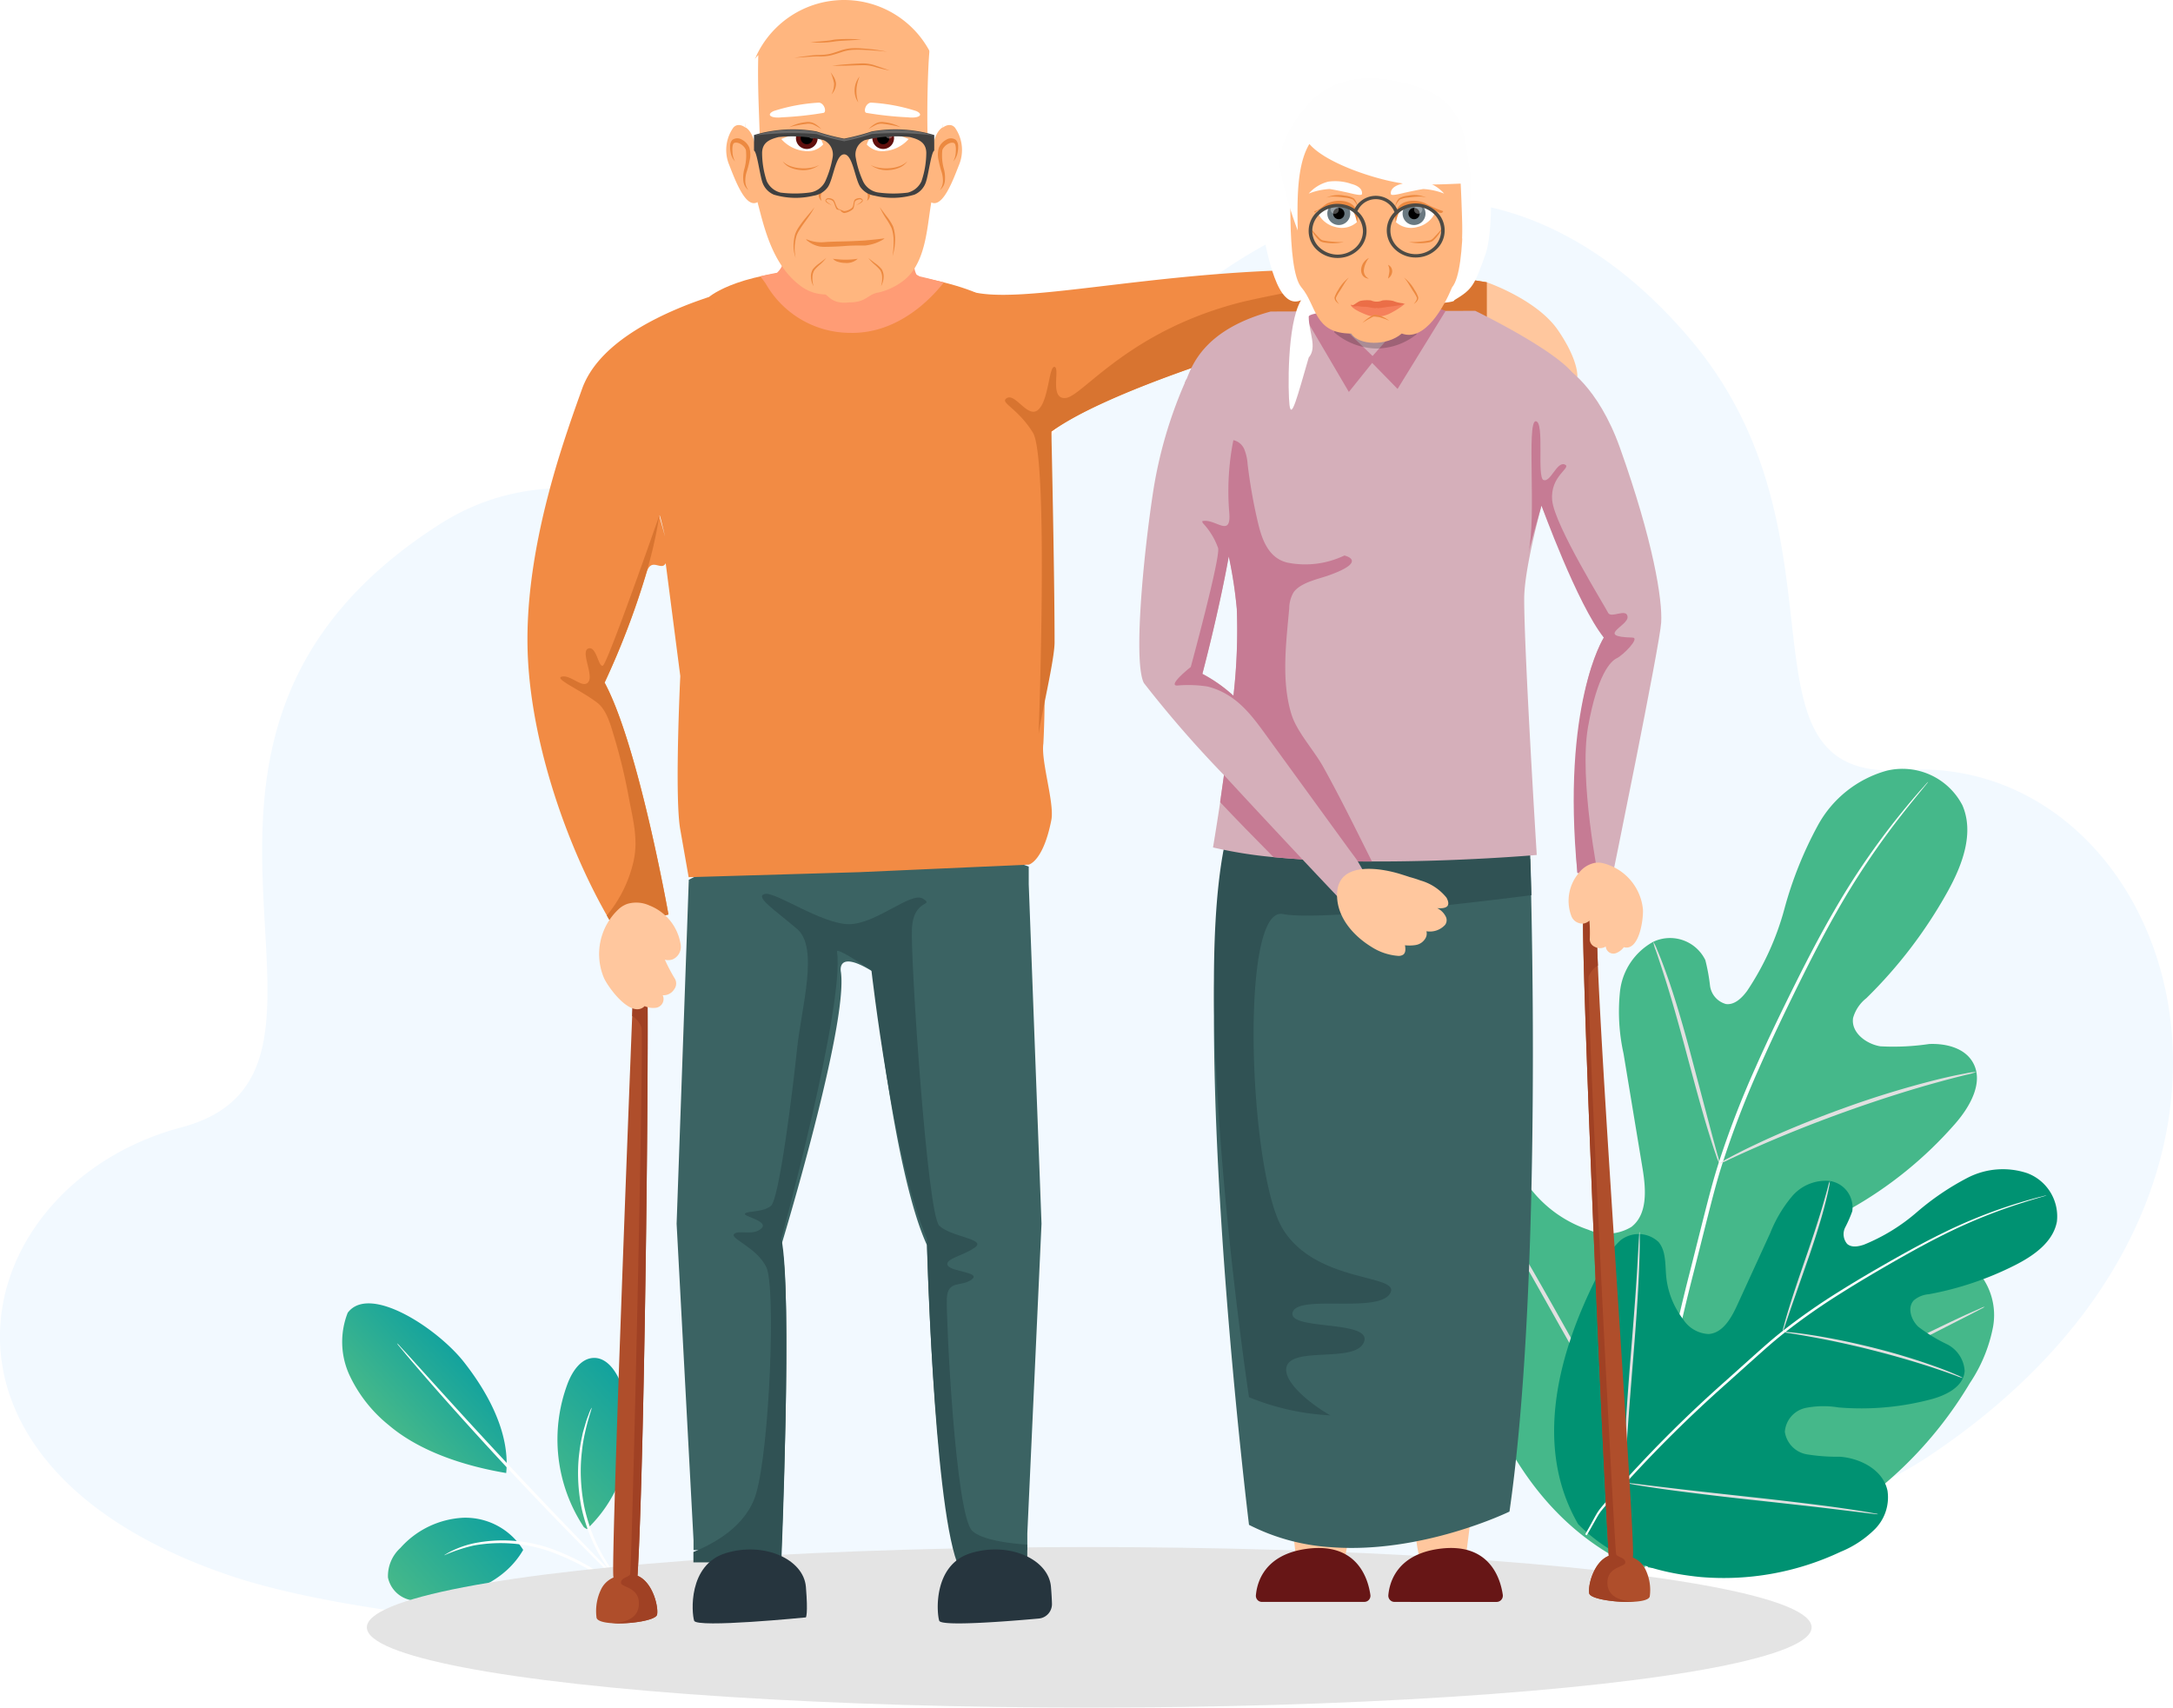 <svg xmlns="http://www.w3.org/2000/svg" xmlns:xlink="http://www.w3.org/1999/xlink" width="436" height="342.615" viewBox="0 0 436 342.615">
  <defs>
    <linearGradient id="linear-gradient" x1="1" y1="0.251" x2="0" y2="0.239" gradientUnits="objectBoundingBox">
      <stop offset="0" stop-color="#45b88a"/>
      <stop offset="1" stop-color="#12a29e"/>
    </linearGradient>
    <filter id="Path_12645" x="53.687" y="247.931" width="63.607" height="64.836" filterUnits="userSpaceOnUse">
      <feOffset dy="2.993" input="SourceAlpha"/>
      <feGaussianBlur stdDeviation="2.993" result="blur"/>
      <feFlood flood-opacity="0.157"/>
      <feComposite operator="in" in2="blur"/>
      <feComposite in="SourceGraphic"/>
    </filter>
    <filter id="Path_12646" x="66.394" y="290.009" width="48.322" height="47.99" filterUnits="userSpaceOnUse">
      <feOffset dy="2.993" input="SourceAlpha"/>
      <feGaussianBlur stdDeviation="2.993" result="blur-2"/>
      <feFlood flood-opacity="0.157"/>
      <feComposite operator="in" in2="blur-2"/>
      <feComposite in="SourceGraphic"/>
    </filter>
    <filter id="Path_12649" x="91.542" y="262.517" width="54.215" height="54.175" filterUnits="userSpaceOnUse">
      <feOffset dy="2.993" input="SourceAlpha"/>
      <feGaussianBlur stdDeviation="2.993" result="blur-3"/>
      <feFlood flood-opacity="0.157"/>
      <feComposite operator="in" in2="blur-3"/>
      <feComposite in="SourceGraphic"/>
    </filter>
  </defs>
  <g id="retirement" transform="translate(0 0)">
    <g id="Group_19031" data-name="Group 19031" transform="translate(0 40.149)">
      <path id="Path_12637" data-name="Path 12637" d="M408.607,298.737c-1.772,1.178-3.667,2.3-5.662,3.4a170.739,170.739,0,0,1-34.705,13.648c-.835.244-1.682.485-2.531.722l-.214.06c-1.61.46-3.232.89-4.877,1.316a451.026,451.026,0,0,1-49.057,9.573l-1,.143-.23.034c-23.5,3.327-48.737,5.522-73.881,6.672q-5.933.274-11.846.46c-.665.021-1.332.048-2,.06-.584.021-1.15.041-1.746.053-2.531.074-5.061.143-7.571.189-.948.025-1.9.039-2.844.06-.716.014-1.431.025-2.153.032-6.2.1-12.35.136-18.426.115-51.969-.2-98.429-4.769-121.8-12.628-67.526-22.707-52.641-78.627-9.92-89.988s-16.367-77.408,51.765-120.97c41.379-26.457,84.726,31.1,120.577-14.929,53.488-68.667,100.8-57.447,130.612-21.99,33.589,39.958,6.642,88.678,42.622,86.194C457.61,157.233,489.8,244.738,408.607,298.737Z" transform="translate(-21.748 -46.611)" fill="#f2f9ff"/>
      <g id="Group_12885" data-name="Group 12885" transform="translate(151.513 262.595) rotate(137)">
        <g id="Group_11533" data-name="Group 11533" transform="translate(20.918 40.898)">
          <g transform="matrix(-0.73, -0.68, 0.68, -0.73, -116.58, 283.85)" filter="url(#Path_12645)">
            <path id="Path_12645-2" data-name="Path 12645" d="M10.4,45.31A16,16,0,0,0,18.7,35.918a28.248,28.248,0,0,0,1.1-12.725C18.865,14.933,14.171,6.6,9.119,0,2.167,6.069.567,16.657.092,22.078-.656,30.646,3.191,46.593,10.4,45.31" transform="translate(108.31 287.09) rotate(136.97)" fill="url(#linear-gradient)"/>
          </g>
        </g>
        <g id="Group_11534" data-name="Group 11534" transform="translate(37.829 26.54)">
          <g transform="matrix(-0.73, -0.68, 0.68, -0.73, -133.49, 298.2)" filter="url(#Path_12646)">
            <path id="Path_12646-2" data-name="Path 12646" d="M.268.725A13.652,13.652,0,0,0,4.678,13.7a18.132,18.132,0,0,0,13.374,4.175,7.634,7.634,0,0,0,5.869-2.635,5.839,5.839,0,0,0,.092-5.917,11.837,11.837,0,0,0-4.382-4.315C13.606,1.232,7.069-1.32.268.725" transform="translate(105.74 309.12) rotate(136.97)" fill="url(#linear-gradient)"/>
          </g>
        </g>
        <g id="Group_11536" data-name="Group 11536" transform="translate(29.621 1.272)">
          <g id="Group_11535" data-name="Group 11535" transform="translate(0 0)">
            <path id="Path_12647" data-name="Path 12647" d="M0,0A9.713,9.713,0,0,0,.258,1.7c.23,1.2.5,2.74.842,4.6A48.047,48.047,0,0,0,5.844,20.98a29.4,29.4,0,0,0,10.539,11.2,19.841,19.841,0,0,0,4.3,1.9,11.915,11.915,0,0,0,1.238.315,1.245,1.245,0,0,0,.442.062,31.38,31.38,0,0,1-5.752-2.643A30.35,30.35,0,0,1,6.373,20.687,51.693,51.693,0,0,1,1.518,6.212C1.1,4.284.755,2.722.488,1.652A9.081,9.081,0,0,0,0,0Z" fill="#fff"/>
          </g>
        </g>
        <g id="Group_11538" data-name="Group 11538" transform="translate(29.536 0)">
          <g id="Group_11537" data-name="Group 11537" transform="translate(0 0)">
            <path id="Path_12648" data-name="Path 12648" d="M.356,73.3a3.486,3.486,0,0,0,.085-.741c.032-.552.074-1.258.127-2.135.1-1.852.209-4.535.315-7.848.214-6.633.382-15.8.34-25.926S.929,17.354.657,10.723c-.136-3.315-.267-6-.382-7.85C.213,2,.167,1.293.131.741A3.614,3.614,0,0,0,.039,0a3.35,3.35,0,0,0-.03.748c0,.552.018,1.261.03,2.137.046,1.93.113,4.6.191,7.854.163,6.63.343,15.792.389,25.914S.561,55.931.455,62.564C.4,65.824.363,68.49.333,70.421c0,.877,0,1.585-.014,2.137a3.315,3.315,0,0,0,.037.743Z" fill="#fff"/>
          </g>
        </g>
        <g id="Group_11539" data-name="Group 11539" transform="translate(0 21.591)">
          <g transform="matrix(-0.73, -0.68, 0.68, -0.73, -95.66, 303.15)" filter="url(#Path_12649)">
            <path id="Path_12649-2" data-name="Path 12649" d="M26.051.689a31.936,31.936,0,0,1-17.444,23.4C6.285,25.2,3.251,25.92,1.341,24.2S-.142,19.349.795,16.943A27.286,27.286,0,0,1,25.886,0" transform="translate(136.78 286.94) rotate(136.97)" fill="url(#linear-gradient)"/>
          </g>
        </g>
        <g id="Group_11541" data-name="Group 11541" transform="translate(10.156 4.068)">
          <g id="Group_11540" data-name="Group 11540" transform="translate(0 0)">
            <path id="Path_12650" data-name="Path 12650" d="M0,33.143A8.112,8.112,0,0,0,1.481,32.5a15.373,15.373,0,0,0,1.67-.89c.626-.391,1.38-.773,2.128-1.334a28.4,28.4,0,0,0,2.434-1.841A31.806,31.806,0,0,0,10.3,26.078a35.6,35.6,0,0,0,4.926-6.315,34.85,34.85,0,0,0,3.242-7.339,30.2,30.2,0,0,0,.819-3.4A25.7,25.7,0,0,0,19.706,6a23.7,23.7,0,0,0,.12-2.5,14.436,14.436,0,0,0-.058-1.887A8.3,8.3,0,0,0,19.589,0c-.136,0,.1,2.3-.306,5.963A27.608,27.608,0,0,1,18.8,8.929a31.957,31.957,0,0,1-.851,3.338,36.194,36.194,0,0,1-3.221,7.185,36.944,36.944,0,0,1-4.8,6.246,33.144,33.144,0,0,1-2.531,2.37,30,30,0,0,1-2.358,1.866C2.042,32.071-.059,33.026,0,33.143Z" fill="#fff"/>
          </g>
        </g>
      </g>
      <ellipse id="Ellipse_776" data-name="Ellipse 776" cx="144.941" cy="16.105" rx="144.941" ry="16.105" transform="translate(73.607 270.257)" fill="#e4e4e4"/>
      <g id="Group_12886" data-name="Group 12886" transform="translate(400.107 275.054) rotate(180)">
        <g id="Group_11544" data-name="Group 11544" transform="translate(0 0.364)">
          <g id="Group_11543" data-name="Group 11543" transform="translate(0 0)">
            <path id="Path_12651" data-name="Path 12651" d="M73.3.963C97.027,12.48,106.278,39.4,109.393,64.418c.52,4.176,1.675,8.485.278,12.444s-5.611,7.185-9.61,6.025c-3.318-.962-5.232-4.337-7.431-7.028A24.6,24.6,0,0,0,81.408,68.1a9.375,9.375,0,0,0-8.653.584c-3.269,2.549-2.9,7.565-2.22,11.694q1.912,11.54,3.821,23.08a39.012,39.012,0,0,1,.706,12.469,12.976,12.976,0,0,1-6.672,9.948,7.871,7.871,0,0,1-10.452-3.681A38.679,38.679,0,0,1,57,117.068a4.4,4.4,0,0,0-3.193-3.681c-1.725-.23-3.193,1.212-4.235,2.618a55.62,55.62,0,0,0-7.493,16.461,77.183,77.183,0,0,1-6.759,16.845,22.625,22.625,0,0,1-13.788,10.9,13.546,13.546,0,0,1-15.17-6.943c-2.427-5.586.03-12.037,2.979-17.342a93.42,93.42,0,0,1,16.291-21.362,7.682,7.682,0,0,0,2.662-3.964c.46-2.9-2.586-5.218-5.45-5.692a48.431,48.431,0,0,0-9.817.46c-3.283.133-7-.732-8.7-3.584-2.365-3.953.46-8.943,3.476-12.394a80,80,0,0,1,21.235-17.22,26.98,26.98,0,0,0,8.018-5.607,7.744,7.744,0,0,0,1.056-9.15,7.887,7.887,0,0,0-8.986-1.907,55.8,55.8,0,0,0-8.512,4.907c-5.338,3.046-12.734,3.821-17.151-.506A13.243,13.243,0,0,1,.227,48.543,30.525,30.525,0,0,1,4.865,37.334,80.435,80.435,0,0,1,35,8.093C47.448,1.437,59.448-1.74,73.3.963" fill="#45b88a"/>
          </g>
        </g>
        <g id="Group_11547" data-name="Group 11547" transform="translate(13.233)">
          <g id="Group_11546" data-name="Group 11546" transform="translate(0)">
            <g id="Group_11545" data-name="Group 11545">
              <path id="Path_12652" data-name="Path 12652" d="M56.7,0c.667,10,1.111,4.813-.577,17.945a374.8,374.8,0,0,1-8.351,42.2L45.014,71.095c-.92,3.591-1.82,7.155-2.92,10.583a187.091,187.091,0,0,1-7.456,19.342c-2.669,6.037-5.423,11.671-8.034,16.917s-5.163,10.086-7.666,14.4A148.574,148.574,0,0,1,5.63,151.794c-1.746,2.167-3.154,3.8-4.125,4.9L.4,157.93a3.151,3.151,0,0,1-.4.41,2.976,2.976,0,0,1,.338-.46l1.054-1.288c.92-1.127,2.3-2.793,4.008-4.985A157.222,157.222,0,0,0,18.472,132.05c2.464-4.321,4.969-9.163,7.565-14.414s5.314-10.889,7.96-16.919a189.428,189.428,0,0,0,7.385-19.282c1.091-3.412,1.983-6.943,2.9-10.544s1.822-7.249,2.761-10.944a384.251,384.251,0,0,0,8.4-42.1C57.16,4.755,56.768,9.994,56.173.023" fill="#fff"/>
            </g>
          </g>
        </g>
        <g id="Group_11550" data-name="Group 11550" transform="translate(55.107 81.747)">
          <g id="Group_11549" data-name="Group 11549">
            <g id="Group_11548" data-name="Group 11548">
              <path id="Path_12653" data-name="Path 12653" d="M0,0A8.533,8.533,0,0,1,.69,1.7c.4,1.109.92,2.729,1.541,4.739,1.238,4.022,2.761,9.633,4.415,15.826S9.893,34.033,11.2,38.025c.642,2,1.18,3.607,1.564,4.716a8.335,8.335,0,0,1,.518,1.758,8.381,8.381,0,0,1-.794-1.65c-.472-1.077-1.091-2.666-1.8-4.65C9.251,34.241,7.565,28.666,5.91,22.466c-1.62-6.115-3.081-11.653-4.2-15.874C1.2,4.684.759,3.078.407,1.79A8.409,8.409,0,0,1,0,0Z" fill="#e0e0e0"/>
            </g>
          </g>
        </g>
        <g id="Group_11553" data-name="Group 11553" transform="translate(3.572 81.742)">
          <g id="Group_11552" data-name="Group 11552" transform="translate(0 0)">
            <g id="Group_11551" data-name="Group 11551">
              <path id="Path_12654" data-name="Path 12654" d="M0,18.387A11.706,11.706,0,0,1,2.071,17.8c1.344-.338,3.29-.817,5.678-1.486,4.781-1.3,11.324-3.327,18.444-5.878s13.47-5.158,18-7.169c2.278-.989,4.1-1.838,5.356-2.418A11.519,11.519,0,0,1,51.534,0a11.575,11.575,0,0,1-1.841,1.116c-1.222.663-3.012,1.592-5.264,2.65C39.942,5.91,33.617,8.6,26.469,11.167A189.879,189.879,0,0,1,7.894,16.843c-2.411.6-4.385,1-5.752,1.249A11.448,11.448,0,0,1,0,18.387Z" fill="#e0e0e0"/>
            </g>
          </g>
        </g>
        <g id="Group_11556" data-name="Group 11556" transform="translate(68.86 19.031)">
          <g id="Group_11555" data-name="Group 11555" transform="translate(0 0)">
            <g id="Group_11554" data-name="Group 11554">
              <path id="Path_12655" data-name="Path 12655" d="M0,0A2.71,2.71,0,0,1,.46.591L1.675,2.367C2.722,3.916,4.18,6.2,5.945,9.039,9.486,14.724,14.117,22.71,19.107,31.6S28.652,48.528,32.06,54.27l4.061,6.792,1.093,1.854a2.717,2.717,0,0,1,.338.676,2.872,2.872,0,0,1-.46-.591l-1.215-1.776c-1.047-1.548-2.505-3.828-4.27-6.672-3.538-5.673-8.172-13.67-13.167-22.574S8.9,15.067,5.489,9.322L1.433,2.531.34.676A2.811,2.811,0,0,1,0,0Z" fill="#e0e0e0"/>
            </g>
          </g>
        </g>
        <g id="Group_11559" data-name="Group 11559" transform="translate(1.89 19.029)">
          <g id="Group_11558" data-name="Group 11558" transform="translate(0 0)">
            <g id="Group_11557" data-name="Group 11557">
              <path id="Path_12656" data-name="Path 12656" d="M0,33.992a2.816,2.816,0,0,1,.656-.4L2.6,32.577l7.169-3.653c6.053-3.085,14.365-7.443,23.543-12.272S50.844,7.537,56.966,4.576c3.06-1.482,5.547-2.655,7.282-3.426L66.259.262A2.761,2.761,0,0,1,66.972,0a2.933,2.933,0,0,1-.656.4L64.374,1.415,57.208,5.061c-6.053,3.085-14.365,7.445-23.547,12.274S16.125,26.457,10.008,29.418C6.95,30.9,4.463,32.073,2.726,32.849l-2,.881A2.839,2.839,0,0,1,0,33.992Z" fill="#e0e0e0"/>
            </g>
          </g>
        </g>
      </g>
      <g id="Group_13132" data-name="Group 13132" transform="matrix(-0.829, -0.559, 0.559, -0.829, 357.665, 294.415)">
        <g id="Group_11544-2" data-name="Group 11544" transform="translate(0 0.248)">
          <g id="Group_11543-2" data-name="Group 11543" transform="translate(0 0)">
            <path id="Path_12651-2" data-name="Path 12651" d="M50.081.658C66.287,8.526,72.607,26.913,74.737,44.007a18.7,18.7,0,0,1,.191,8.5,5.851,5.851,0,0,1-6.564,4.116c-2.266-.656-3.575-2.961-5.075-4.8a16.8,16.8,0,0,0-7.668-5.291,6.405,6.405,0,0,0-5.91.4c-2.234,1.742-1.983,5.167-1.516,7.988L50.8,70.685a26.651,26.651,0,0,1,.483,8.512,8.864,8.864,0,0,1-4.56,6.8,5.377,5.377,0,0,1-7.132-2.512,26.423,26.423,0,0,1-.64-3.5,3.007,3.007,0,0,0-2.181-2.517c-1.18-.152-2.181.828-2.894,1.788a38,38,0,0,0-5.119,11.243A52.726,52.726,0,0,1,24.148,102a15.456,15.456,0,0,1-9.419,7.447A9.256,9.256,0,0,1,4.376,104.7C2.72,100.884,4.4,96.478,6.41,92.854A63.818,63.818,0,0,1,17.538,78.261a5.248,5.248,0,0,0,1.817-2.708c.313-1.981-1.767-3.566-3.722-3.888a33.083,33.083,0,0,0-6.706.306,6.426,6.426,0,0,1-5.945-2.448c-1.61-2.7.317-6.108,2.374-8.466A54.647,54.647,0,0,1,19.862,49.294a18.43,18.43,0,0,0,5.476-3.831,5.291,5.291,0,0,0,.722-6.251,5.388,5.388,0,0,0-6.138-1.3,38.117,38.117,0,0,0-5.844,3.35c-3.647,2.071-8.7,2.611-11.717-.345A9.046,9.046,0,0,1,.152,33.169,20.853,20.853,0,0,1,3.32,25.512,54.946,54.946,0,0,1,23.9,5.538C32.414.983,40.618-1.189,50.081.658" fill="#009272"/>
          </g>
        </g>
        <g id="Group_11547-2" data-name="Group 11547" transform="translate(9.047 0)">
          <g id="Group_11546-2" data-name="Group 11546" transform="translate(0)">
            <g id="Group_11545-2" data-name="Group 11545">
              <path id="Path_12652-2" data-name="Path 12652" d="M38.736,0c.46,6.833.759,3.288-.4,12.262a256.031,256.031,0,0,1-5.706,28.829L30.75,48.571c-.623,2.452-1.242,4.887-1.995,7.229a127.8,127.8,0,0,1-5.091,13.22c-1.824,4.118-3.7,7.965-5.489,11.549s-3.527,6.89-5.236,9.847a101.494,101.494,0,0,1-9.092,13.293c-1.192,1.468-2.153,2.581-2.816,3.336l-.759.847a2.152,2.152,0,0,1-.271.276,2.031,2.031,0,0,1,.23-.311l.72-.877c.635-.771,1.571-1.91,2.738-3.407a107.4,107.4,0,0,0,8.929-13.344c1.684-2.952,3.393-6.26,5.167-9.847s3.63-7.452,5.439-11.57a129.4,129.4,0,0,0,5.045-13.171c.745-2.331,1.355-4.744,1.979-7.2s1.245-4.953,1.882-7.477a262.485,262.485,0,0,0,5.733-28.767c1.176-8.943.92-5.363.5-12.175" fill="#fff"/>
            </g>
          </g>
        </g>
        <g id="Group_11550-2" data-name="Group 11550" transform="translate(37.653 55.844)">
          <g id="Group_11549-2" data-name="Group 11549" transform="translate(0 0)">
            <g id="Group_11548-2" data-name="Group 11548" transform="translate(0 0)">
              <path id="Path_12653-2" data-name="Path 12653" d="M0,0A5.83,5.83,0,0,1,.46,1.15c.271.757.63,1.864,1.054,3.237C2.36,7.134,3.4,10.967,4.53,15.2s2.22,8.041,3.106,10.767c.439,1.364.805,2.464,1.068,3.221a5.694,5.694,0,0,1,.352,1.2,5.726,5.726,0,0,1-.543-1.127c-.322-.736-.745-1.822-1.229-3.175-.98-2.706-2.133-6.513-3.262-10.749C2.931,11.17,1.933,7.39,1.169,4.5.817,3.2.518,2.1.278,1.222A5.752,5.752,0,0,1,0,0Z" fill="#e0e0e0"/>
            </g>
          </g>
        </g>
        <g id="Group_11553-2" data-name="Group 11553" transform="translate(2.448 55.841)">
          <g id="Group_11552-2" data-name="Group 11552" transform="translate(0 0)">
            <g id="Group_11551-2" data-name="Group 11551">
              <path id="Path_12654-2" data-name="Path 12654" d="M0,12.562a8,8,0,0,1,1.42-.4c.92-.23,2.248-.559,3.879-1.015,3.267-.888,7.737-2.273,12.6-4.01s9.2-3.525,12.292-4.9c1.558-.681,2.8-1.261,3.658-1.656A7.871,7.871,0,0,1,35.2,0a7.908,7.908,0,0,1-1.27.759c-.835.46-2.057,1.088-3.6,1.811-3.067,1.463-7.392,3.3-12.269,5.061A129.71,129.71,0,0,1,5.393,11.5c-1.647.412-2.991.69-3.93.854a7.822,7.822,0,0,1-1.463.2Z" fill="#e0e0e0"/>
            </g>
          </g>
        </g>
        <g id="Group_11556-2" data-name="Group 11556" transform="translate(47.046 13.001)">
          <g id="Group_11555-2" data-name="Group 11555">
            <g id="Group_11554-2" data-name="Group 11554">
              <path id="Path_12655-2" data-name="Path 12655" d="M0,0A1.841,1.841,0,0,1,.322.4L1.15,1.61c.716,1.058,1.712,2.616,2.917,4.555,2.413,3.879,5.577,9.341,8.986,15.414s6.52,11.563,8.848,15.486l2.761,4.64.748,1.268a1.857,1.857,0,0,1,.23.46,1.962,1.962,0,0,1-.32-.4l-.831-1.212c-.716-1.058-1.712-2.616-2.917-4.555C19.162,33.382,16,27.921,12.587,21.847S6.078,10.293,3.75,6.368L.98,1.728.23.46A1.921,1.921,0,0,1,0,0Z" fill="#e0e0e0"/>
            </g>
          </g>
        </g>
        <g id="Group_11559-2" data-name="Group 11559" transform="translate(1.298 12.999)">
          <g id="Group_11558-2" data-name="Group 11558" transform="translate(0 0)">
            <g id="Group_11557-2" data-name="Group 11557">
              <path id="Path_12656-2" data-name="Path 12656" d="M0,23.22a1.923,1.923,0,0,1,.446-.274l1.325-.69,4.9-2.5c4.141-2.107,9.812-5.084,16.082-8.384S34.74,5.149,38.915,3.127C41,2.114,42.7,1.311,43.889.782l1.369-.6A1.887,1.887,0,0,1,45.751,0,2,2,0,0,1,45.3.274l-1.325.69-4.9,2.5C34.94,5.57,29.269,8.547,22.995,11.846S11.015,18.074,6.835,20.1c-2.089,1.012-3.789,1.813-4.974,2.344l-1.369.6A1.94,1.94,0,0,1,0,23.22Z" fill="#e0e0e0"/>
            </g>
          </g>
        </g>
      </g>
      <g id="Group_13131" data-name="Group 13131" transform="translate(105.829 7.387)">
        <g id="Group_13124" data-name="Group 13124" transform="translate(0 2.029)">
          <g id="Group_13120" data-name="Group 13120" transform="translate(0 4.528)">
            <g id="Group_13119" data-name="Group 13119" transform="translate(0 0)">
              <path id="Path_18159" data-name="Path 18159" d="M244.636,330.347V333.9l2.563,68.113-2.844,62.117v3.361h-14.1c-4.785-12.382-6.044-61.2-6.044-61.2-6.8-14.752-10.744-54.79-10.744-54.79-7.553-4.742-6.518,0-6.518,0C208.46,362.041,195,406.294,195,406.294c2.266,9.483,0,61.2,0,61.2H177.379v-1.969l-3.393-63.512,2.446-69.019a162.1,162.1,0,0,1,26.641-10.726C214.368,319.35,244.636,330.347,244.636,330.347Z" transform="translate(-144.055 -210.571)" fill="#3b6363"/>
              <path id="Path_18161" data-name="Path 18161" d="M337.732,221.915v10.827s-30.217,5.036-45.072,1.762c0,0-30.911,9.064-42.3,17.374,0,0-1.6,29.188-1.6,43.038a194.51,194.51,0,0,1,0,19.555c-.513,3.557,2.261,11.943,1.6,15.336-1.631,8.349-4.532,8.952-4.532,8.952l-33.994,1.512-30.6.9-3.647.11-1.679-9.552c-1.038-5.68-.271-25.045,0-30.808L171.8,269.15l1.732,6.212c-.071.614-1.7-7.266-1.8-6.651,0,0,1.551,8.512,1.541,8.512-.554,3.787-3.051-.789-4.141,2.968a159.9,159.9,0,0,1-8.4,22.047c6.8,12.591,12.812,46.524,12.812,46.524l-10.8,2.841c-.525-.856-1.047-1.732-1.562-2.639-7.836-13.758-14.8-33.419-15.812-51.005-.978-16.82,3.978-34.537,7.887-46.22,1.118-3.364,2.156-6.223,2.94-8.42,2.9-8.128,12.6-13.689,22.22-17.315a120.548,120.548,0,0,1,22.349-5.853s20.034-.835,32.885,3.426a.069.069,0,0,1,.06.021,13.584,13.584,0,0,0,1.47.391c13.114,2.66,48.544-7.693,90.185-3.681C329.426,220.7,333.549,221.218,337.732,221.915Z" transform="translate(-145.243 -219.371)" fill="#f28b44"/>
              <path id="Path_18162" data-name="Path 18162" d="M322.514,221.715s10.038,3.426,14.278,9.608,3.893,9.389,3.893,9.389l-13.151-.663a66.414,66.414,0,0,1-5.02-7.5Z" transform="translate(-130.025 -219.171)" fill="#ffc79e"/>
              <path id="Path_18163" data-name="Path 18163" d="M330.158,221.844v10.827s-30.217,5.036-45.072,1.762c0,0-30.912,9.065-42.3,17.374,0,0,.644,28.42.644,42.27,0,3.414-2.547,14-3.2,18.405,0,0,2.045-55.335-1.15-60.473s-6.888-6.044-5.156-6.959,4.249,4.351,6.315,2.287,2.054-8.763,3.2-8.512-1.139,6.688,2.3,6.223,12.831-13.829,36-19.42a256.9,256.9,0,0,1,36.037-5.4C321.841,220.622,325.971,221.147,330.158,221.844Z" transform="translate(-137.664 -219.3)" fill="#d87430"/>
            </g>
          </g>
          <path id="Path_18165" data-name="Path 18165" d="M178.856,224.82s6.828,19.459,25.031,20.278,28.395-21.108,28.395-21.108-9.75-4.479-28.362-4.62S178.856,224.82,178.856,224.82Z" transform="translate(-142.362 -214.844)" fill="#f28b44"/>
          <path id="Path_18167" data-name="Path 18167" d="M225.1,222.3c-2.338,3-9.094,10.364-18.835,10.123a19.532,19.532,0,0,1-16.921-9.911l-1.058-1.44c1.118-.271,2.236-.5,3.334-.706a4.155,4.155,0,0,0,1.24-2.034c.051-.262.1-.555.14-.877l8.4-2.257,17.8,4.231a4.006,4.006,0,0,0,.391,1.249c.122.182.423.23.6.4,1.008.23,1.944.46,2.761.676S224.488,222.143,225.1,222.3Z" transform="translate(-141.553 -215.202)" fill="#ff9c75"/>
          <path id="Path_18184" data-name="Path 18184" d="M160.2,298.34c6.8,12.591,12.812,46.524,12.812,46.524l-10.8,2.841c-.525-.856-1.047-1.732-1.562-2.639a26.015,26.015,0,0,0,5.337-10.746c1-4.341,0-8.128-.826-12.424a114.182,114.182,0,0,0-2.943-12.4c-.69-2.236-1.479-5.57-3.451-7.1-3.274-2.531-8.9-4.9-7.091-5.268s4.189,2.531,5.278,1.088-1.643-6.184,0-6.727,1.995,3.817,2.91,3.451,11.009-29.218,11.322-30.115a85.756,85.756,0,0,1-2.6,11.462A159.9,159.9,0,0,1,160.2,298.34Z" transform="translate(-144.73 -210.943)" fill="#d87430"/>
          <path id="Path_18186" data-name="Path 18186" d="M242.9,469.375v3.568H228.8c-4.785-13.141-6.044-64.966-6.044-64.966-6.8-15.658-11.128-53.835-11.128-53.835-7.553-5.032-6.9-3.769-6.9-3.769,1.511,11.184-11.179,57.6-11.179,57.6,2.266,10.065,0,64.966,0,64.966H175.91v-2.091c3.939-1.61,10.666-5.078,12.6-11.788,2.731-9.483,3.927-41.345,2.045-45.323s-7.344-5.752-6.488-6.672,3.757.414,5.459-1.107-3.929-2.471-3.244-3.03,3.536-.191,5.188-1.521,4.371-23.14,5.236-31.482,4.443-20.3,0-24.09-8.54-6.442-6.495-7.013,11.441,6.062,16.91,6.062,12.469-6.633,14.855-5.112-1.873,0-2.215,5.871,3.071,57.426,5.469,59.732,9.559,2.662,7.171,4.371-6.154,2.282-5.469,3.6,6.84,1.332,4.785,2.853-4.785,0-4.956,3.792,1.712,43.616,5.126,46.657C233.884,468.433,239.01,469.117,242.9,469.375Z" transform="translate(-142.61 -209.022)" fill="#305254"/>
          <g id="Group_13123" data-name="Group 13123" transform="translate(13.775 143.375)">
            <path id="Path_18187" data-name="Path 18187" d="M170.151,478.256c-.242,1.176-5.57,1.963-9.094,1.719-1.661-.11-2.922-.46-3.051-1.1a9.988,9.988,0,0,1,1.017-5.9,4.917,4.917,0,0,1,2.377-2.154c0-.087-.021-.177-.03-.278-.364-4.882,2.678-84.2,3.787-112.4.23-6.145.384-9.863.384-9.863s1.813-2.342,2.531,0c.623,2.071-.3,96.9-1.841,122.185C169.334,471.766,170.452,476.77,170.151,478.256Z" transform="translate(-157.916 -347.241)" fill="#af4e2b"/>
            <path id="Path_18188" data-name="Path 18188" d="M169.919,478.257c-.242,1.176-5.57,1.962-9.094,1.719,1.914-.087,5.078-.554,5.409-3.394.46-3.911-3.555-3.715-3.555-4.725s1.461-1.077,1.822-1.643,2.83-107.67,2.275-109.782a4.555,4.555,0,0,0-1.854-2.287c.23-6.145.384-9.863.384-9.863s1.813-2.342,2.531,0c.623,2.071-.3,96.9-1.841,122.185C169.105,471.766,170.223,476.77,169.919,478.257Z" transform="translate(-157.685 -347.241)" fill="#a04124"/>
          </g>
          <path id="Path_18189" data-name="Path 18189" d="M180.335,443.869c7.673-2.326,15.578,1.222,16.042,6.773s0,6.131,0,6.131-21.916,2.183-22.42.672S172.663,446.2,180.335,443.869Z" transform="translate(-140.508 -181.823)" fill="#26353e"/>
          <path id="Path_18190" data-name="Path 18190" d="M227.737,443.869c7.673-2.326,15.578,1.222,16.042,6.773.122,1.447.179,2.556.2,3.405a2.906,2.906,0,0,1-2.653,2.959c-5.735.518-19.555,1.638-19.965.442C220.856,455.925,220.065,446.2,227.737,443.869Z" transform="translate(-138.738 -181.823)" fill="#26353e"/>
          <path id="Path_18191" data-name="Path 18191" d="M148.181,360.071" transform="translate(-144.996 -202.76)" fill="#af4e2b"/>
        </g>
        <g id="Group_13128" data-name="Group 13128" transform="translate(122.766 12.898)">
          <g id="Group_13125" data-name="Group 13125" transform="translate(89.037 122.724)">
            <path id="Path_18192" data-name="Path 18192" d="M341.541,474.773c.23,1.139,5.57,1.9,9.094,1.666,1.661-.108,2.92-.442,3.051-1.065a9.419,9.419,0,0,0-1.017-5.715,4.848,4.848,0,0,0-2.377-2.084c0-.085.021-.17.03-.269.363-4.728-5.936-91.209-7.045-118.52-.23-5.952-.382-9.552-.382-9.552s-1.813-2.266-2.531,0c-.623,2,3.559,103.511,5.091,128C342.367,468.487,341.24,473.333,341.541,474.773Z" transform="translate(-340.303 -338.225)" fill="#af4e2b"/>
            <path id="Path_18193" data-name="Path 18193" d="M341.54,474.771c.23,1.139,5.57,1.9,9.095,1.666-1.914-.088-5.078-.538-5.409-3.288-.46-3.792,3.555-3.6,3.555-4.576s-1.461-1.042-1.822-1.59S340.87,353.039,341.425,351a4.439,4.439,0,0,1,1.854-2.213c-.23-5.952-.382-9.552-.382-9.552s-1.813-2.266-2.531,0c-.623,2,3.559,103.511,5.091,128C342.366,468.486,341.238,473.331,341.54,474.771Z" transform="translate(-340.301 -338.224)" fill="#a04124"/>
          </g>
          <g id="Group_13127" data-name="Group 13127" transform="translate(0 0)">
            <path id="Path_18194" data-name="Path 18194" d="M298.709,374.412s.389,19.48-1.935,28.068c0,0,4.516,50.909.828,62.794H288.11s-10.684-91.186-9.522-90.857S298.709,374.412,298.709,374.412Z" transform="translate(-256.571 -212.393)" fill="#ffc79e"/>
            <path id="Path_18195" data-name="Path 18195" d="M308.92,374.412s-.4,19.48,2.011,28.068c0,0-4.371,50.787-.547,62.672l8.986.122s11.676-91.186,10.468-90.857S308.92,374.412,308.92,374.412Z" transform="translate(-253.967 -212.393)" fill="#ffc79e"/>
            <path id="Path_18196" data-name="Path 18196" d="M305.579,455.809a1.252,1.252,0,0,1-1.256-1.353c.23-2.579,1.7-8.052,9.964-9.269,10.353-1.521,12.539,5.97,13,9.2a1.254,1.254,0,0,1-1.247,1.424Z" transform="translate(-254.356 -194.83)" fill="#671616"/>
            <path id="Path_18197" data-name="Path 18197" d="M281.074,455.81a1.222,1.222,0,0,1-1.224-1.321c.219-2.565,1.668-8.082,9.969-9.3,10.39-1.528,12.555,6.023,13.005,9.235a1.224,1.224,0,0,1-1.219,1.38Z" transform="translate(-256.457 -194.832)" fill="#671616"/>
            <path id="Path_18198" data-name="Path 18198" d="M331.393,459.566s-17.577,8.581-35.961,7.132a41.792,41.792,0,0,1-16.3-4.47s-11.565-93.867-5.043-135.207c0,0,50.752-7.429,61.462,1.633,0,0,.122,3.665.246,9.907C336.282,362.007,336.855,421.732,331.393,459.566Z" transform="translate(-257.121 -216.714)" fill="#3b6363"/>
            <path id="Path_18199" data-name="Path 18199" d="M307.415,415.841c-2.5,4.008-18.456.069-19.528,3.752s15.946,1.47,14.333,5.9-14.69.743-15.587,5.17c-.561,2.761,4.235,6.946,8.8,9.594a49.367,49.367,0,0,1-16.3-3.642s-11.565-76.448-5.043-110.12c0,0,50.752-6.051,61.462,1.33,0,0,.122,2.991.246,8.068-10.056,1.288-42.486,5.225-49.876,3.782-8.779-1.709-6.808,52.133,0,63.2S309.927,411.836,307.415,415.841Z" transform="translate(-257.122 -216.713)" fill="#305254"/>
            <path id="Path_18200" data-name="Path 18200" d="M345.123,243S334.8,274.04,334.8,284.837s2.519,51.327,2.519,51.327-15.815,1.38-33.067,1.3c-.948,0-1.893,0-2.839-.021-2.3-.03-4.624-.09-6.9-.191-.4,0-.805-.021-1.2-.039-1.008-.051-2.015-.1-3.012-.161-1.7-.11-3.373-.23-5.015-.382-.251-.021-.513-.051-.766-.071a89.607,89.607,0,0,1-12.157-1.944s.623-3.665,1.44-9.085c.06-.444.122-.9.191-1.36.182-1.279.373-2.639.575-4.058.08-.614.173-1.24.262-1.873.039-.283.071-.564.11-.847.5-3.847,1.017-8.006,1.419-12.088.039-.382.071-.755.11-1.139a115.542,115.542,0,0,0,.676-17.4,88.711,88.711,0,0,0-1.61-10.535c-.393-1.923-.835-3.911-1.309-5.943-3.172-13.689-7.7-28.484-7.463-29.039a.037.037,0,0,0,0-.03,4.112,4.112,0,0,0,.283-.584l.021-.021c1.068-2.531,3.384-9.87,16.871-13.528l41.034-.14s13.024,6.285,18.391,11.25C346.623,241.274,345.123,243,345.123,243Z" transform="translate(-257.574 -225.055)" fill="#d5afba"/>
            <path id="Path_18201" data-name="Path 18201" d="M293.95,330.1c-.4,0-.805-.021-1.2-.039-1.008-.051-2.015-.1-3.012-.161-1.7-.11-3.373-.23-5.015-.382-.251-.021-.513-.051-.766-.071-3.352-3.364-7.806-7.937-10.716-11.029.06-.444.122-.9.191-1.36l.575-4.058c.08-.614.173-1.24.262-1.873.039-.283.071-.564.11-.847h1.693l17.273,19S293.607,329.624,293.95,330.1Z" transform="translate(-257.025 -217.902)" fill="#c67b94"/>
            <path id="Path_18204" data-name="Path 18204" d="M306.875,225.209l4.96,1.956L302.2,242.809l-5.1-5.216-4.673,5.823-9.854-16.774,4.926.175,9.683,9.387Z" transform="translate(-250.38 -225.209)" fill="#c67b94"/>
            <path id="Path_18205" data-name="Path 18205" d="M337.489,237.354s6.584,3.605,11.089,16.24c6.658,18.67,8.549,30.447,8.266,35.046s-10.008,51.995-10.008,51.995l-6.812-1.783s-2.83-32.973,5.305-47.189c0,0-13.707-26.009-15-34.42S337.489,237.354,337.489,237.354Z" transform="translate(-252.132 -224.164)" fill="#d5afba"/>
            <path id="Path_18206" data-name="Path 18206" d="M303.853,339.354l-5.521,4.35s-2.991-3.143-7.3-7.735c-4.42-4.714-10.263-10.958-15.732-16.9a226.547,226.547,0,0,1-16.086-18.493c-2.094-4.1-.191-24.808,1.813-38.062a88.366,88.366,0,0,1,6.467-22.3.037.037,0,0,0,0-.03c.152-.322.242-.513.283-.584a.085.085,0,0,0,0-.03h0c.313.412,7.592,10.153,9.72,18.2a11.277,11.277,0,0,1,.313,2.257c.03.444.039.92.039,1.44a64.613,64.613,0,0,1-.736,8.331c-.251,1.744-.543,3.555-.876,5.388-2.045,11.372-5.292,23.549-5.292,23.549a30.116,30.116,0,0,1,6.223,4.371q1.224,1.088,2.469,2.326c.018,0,.03.03.051.051,9.433,9.433,18.7,24.5,22.431,30.861l.021.03C303.234,338.245,303.853,339.354,303.853,339.354Z" transform="translate(-258.3 -223.976)" fill="#d5afba"/>
            <path id="Path_18219" data-name="Path 18219" d="M288.9,307.475a11.742,11.742,0,0,1-.612-1.537c-2.091-6.686-1.077-14.467-.46-21.3a6.554,6.554,0,0,1,.842-3.173c1.38-2.034,5.015-2.7,7.192-3.488,7.96-2.871,3.032-3.95,3.032-3.95a18.207,18.207,0,0,1-11.439,1.426c-3.729-.888-5.061-4.484-5.876-7.912a105.088,105.088,0,0,1-2.1-11.844,9.774,9.774,0,0,0-.649-2.938,3.111,3.111,0,0,0-2.211-1.877,52.48,52.48,0,0,0-.824,14.538c.437,5.259-2.86,1.068-5.418,1.719a.7.7,0,0,0,.173.446,14.157,14.157,0,0,1,3.012,4.965c.46,1.986-5.489,23.842-5.489,23.842s-4.723,3.727-2.74,3.727a24.98,24.98,0,0,1,6.12.2c6.17,1.578,9.2,6.292,12.709,11.105l8.423,11.588,7.213,9.923c.594.817,1.226,1.61,1.785,2.457l.021.03h2.821c-3.17-6.343-6.292-12.709-9.734-18.911C293.1,313.636,290.353,310.511,288.9,307.475Zm-18.495-9.7s3.244-12.177,5.292-23.549a88.783,88.783,0,0,1,1.61,10.535,115.574,115.574,0,0,1-.676,17.4,30.13,30.13,0,0,0-6.221-4.383Z" transform="translate(-257.746 -223.004)" fill="#c67b94"/>
            <path id="Path_18220" data-name="Path 18220" d="M344.282,339.093s-3.992-19.921-2.112-30.414,4.514-13.157,5.765-13.744,4.737-4.109,3.161-4.141c-7.565-.184-.842-2.321-1-4.164s-3.338.4-3.911-.819-10.744-17.533-11.213-22.546,4.072-6.578,2.505-7.206-2.818,3.6-4.229,3.133.262-11.848-1.592-11.8.2,19.473-1.454,26.207l2.627-9.285s7.2,19.868,12.5,26.48c0,0-8.549,13.528-5.305,47.188Z" transform="translate(-252.129 -223.302)" fill="#c67b94"/>
          </g>
        </g>
        <path id="Path_18232" data-name="Path 18232" d="M209.377,213.627c.051,0,.032-.018-.087-.106a.631.631,0,0,0-.313-.161.784.784,0,0,1-.179-.014h-.037a3.928,3.928,0,0,0-.658,0c-.953.094-1.841.318-2.816.336-.716.014-3.021-.46-3.4.41-.849,1.969,3.173,2.054,4.247,2.025a3.927,3.927,0,0,0,3.35-1.415.807.807,0,0,0-.108-1.074Z" transform="translate(-140.395 -213.333)" fill="#ff9c75"/>
        <path id="Path_18233" data-name="Path 18233" d="M352.518,338.311a10.6,10.6,0,0,0-7.887-9.216,4.265,4.265,0,0,0-1.758-.1,1.35,1.35,0,0,0-.154.03,5.448,5.448,0,0,0-3.124,2.07,8.635,8.635,0,0,0-1.415,8.637,2.379,2.379,0,0,0,2.42,1.438,2.317,2.317,0,0,0,1.18-.591,30.605,30.605,0,0,1,.076,3.6,1.652,1.652,0,0,0,.985,1.654,2.186,2.186,0,0,0,2.22-.057,1.53,1.53,0,0,0,2.216,1.261,3.48,3.48,0,0,0,1.408-1.123C351.766,346.764,352.64,340.3,352.518,338.311Z" transform="translate(-128.701 -203.403)" fill="#ffc79e"/>
        <path id="Path_18234" data-name="Path 18234" d="M159.487,351.507a12.315,12.315,0,0,1,2.857-13.8,4.927,4.927,0,0,1,1.73-1.091,1.4,1.4,0,0,1,.175-.058,6.325,6.325,0,0,1,4.341.352,10.033,10.033,0,0,1,6.285,8,2.761,2.761,0,0,1-1.656,2.823,2.7,2.7,0,0,1-1.532.06,35.38,35.38,0,0,0,1.939,3.7,1.918,1.918,0,0,1-.074,2.236,2.531,2.531,0,0,1-2.3,1.19,1.778,1.778,0,0,1-1.548,2.531,4.037,4.037,0,0,1-2.071-.352C165,359.688,160.481,353.608,159.487,351.507Z" transform="translate(-144.111 -202.766)" fill="#ffc79e"/>
        <path id="Path_18235" data-name="Path 18235" d="M316.81,335.88a10.284,10.284,0,0,0-5.22-3.451c-.713-.265-1.456-.495-2.211-.7-.621-.214-1.2-.389-1.631-.527-4.077-1.293-12.525-2.717-12.884,3.681-.255,4.712,3.154,8.6,6.964,10.919a11.428,11.428,0,0,0,5.181,1.748,1.689,1.689,0,0,0,1.125-.246c.529-.412.46-1.215.347-1.875a8.056,8.056,0,0,0,2.126-.044,2.772,2.772,0,0,0,1.926-1.268,1.856,1.856,0,0,0,.251-1.5,4.141,4.141,0,0,0,3.746-1.284,1.578,1.578,0,0,0,.2-1.512,3.736,3.736,0,0,0-1.792-1.84C316.547,338.118,317.826,337.759,316.81,335.88Z" transform="translate(-132.407 -203.305)" fill="#ffc79e"/>
      </g>
    </g>
    <g id="Group_19032" data-name="Group 19032" transform="translate(145.712 0)">
      <g id="Group_9707" data-name="Group 9707" transform="translate(0 0)">
        <g id="Group_9668" data-name="Group 9668" transform="translate(0 0)">
          <path id="Path_17287" data-name="Path 17287" d="M515.966,39.379a19.459,19.459,0,0,0-34.834,0c-3.32,6.969-2.823,21.069-.662,27.378,1.61,4.714,2.68,14.6,9.739,19.491a8.417,8.417,0,0,0,4.459,1.424c.69.035,1.3,2.027,4.889,1.6,3.6,0,3.617-1.686,6.039-2.013a13.361,13.361,0,0,0,4.6-2.156c5.692-4.074,4.831-13.631,6.442-18.341C518.789,60.449,519.286,46.348,515.966,39.379Z" transform="translate(-474.891 -28.598)" fill="#ffb67f"/>
          <path id="Path_17290" data-name="Path 17290" d="M487.1,35.682a11.922,11.922,0,0,1,.677,1.005,3.158,3.158,0,0,1,.4,1.189,2.777,2.777,0,0,1-.23,1.242,3.521,3.521,0,0,1-.674,1.021,4.614,4.614,0,0,0,.529-2.229,10.8,10.8,0,0,0-.7-2.229Z" transform="translate(-466.16 -21.192)" fill="#ec8940"/>
          <path id="Path_17291" data-name="Path 17291" d="M490.451,36.1a10.487,10.487,0,0,0-.421,1.284,6.473,6.473,0,0,0-.2,1.307,6.59,6.59,0,0,0,.373,2.625,3.841,3.841,0,0,1-.6-1.252,4.5,4.5,0,0,1,.851-3.966Z" transform="translate(-463.697 -20.757)" fill="#ec8940"/>
          <path id="Path_17292" data-name="Path 17292" d="M491.925,48.908c.444.658.92,1.249,1.38,1.868a9.979,9.979,0,0,1,1.316,2.087,8.159,8.159,0,0,1,.363,3.021,11.158,11.158,0,0,1-.5,2.878,17.2,17.2,0,0,0,.217-2.892,8.137,8.137,0,0,0-.384-2.673,13.014,13.014,0,0,0-1.2-2.071,15.43,15.43,0,0,1-1.194-2.218Z" transform="translate(-461.115 -7.367)" fill="#ec8940"/>
          <path id="Path_17293" data-name="Path 17293" d="M487.668,48.924c-.865,1.7-2.034,2.966-2.968,4.493a5.911,5.911,0,0,0-.624,1.183,9.193,9.193,0,0,0-.3,1.438,8.626,8.626,0,0,0,.115,3.064,7.131,7.131,0,0,1-.393-3.129,7.963,7.963,0,0,1,.276-1.594,6.559,6.559,0,0,1,.654-1.334,24.318,24.318,0,0,1,1.594-2.123C486.568,50.249,487.148,49.635,487.668,48.924Z" transform="translate(-469.957 -7.351)" fill="#ec8940"/>
          <path id="Path_17294" data-name="Path 17294" d="M495.343,32.527c-.856.067-1.707.129-2.561.175s-1.7.083-2.547.175a20.063,20.063,0,0,1-2.552.265,16.335,16.335,0,0,1-2.57-.108c.854-.028,1.7-.1,2.551-.17l1.266-.138c.412-.046.83-.17,1.27-.207A33.2,33.2,0,0,1,495.343,32.527Z" transform="translate(-468.234 -24.598)" fill="#ec8940"/>
          <path id="Path_17295" data-name="Path 17295" d="M502.21,34.044c-1.562-.207-3.138-.3-4.707-.377a22.812,22.812,0,0,0-2.347,0,8.46,8.46,0,0,0-2.259.5c-.748.23-1.5.495-2.285.66a10.245,10.245,0,0,1-2.386.138c-1.564.028-3.133.23-4.714.283,1.567-.184,3.12-.483,4.707-.561a11.86,11.86,0,0,0,2.324-.179c.755-.173,1.5-.437,2.245-.69a8.829,8.829,0,0,1,2.351-.483,19.6,19.6,0,0,1,2.379.064,34.434,34.434,0,0,1,4.691.646Z" transform="translate(-469.907 -23.658)" fill="#ec8940"/>
          <path id="Path_17296" data-name="Path 17296" d="M498.908,36.258a29.481,29.481,0,0,1-2.883-.676,7.835,7.835,0,0,0-2.862-.4c-1.962.032-3.934.156-5.91.09.982-.11,1.962-.212,2.947-.285s1.965-.127,2.959-.168a7.593,7.593,0,0,1,2.945.5C497.049,35.619,497.967,35.968,498.908,36.258Z" transform="translate(-466 -22.097)" fill="#ec8940"/>
          <g id="Group_9657" data-name="Group 9657" transform="translate(28.128 24.473)">
            <path id="Path_17297" data-name="Path 17297" d="M490.645,44.334c.288-2.386,1.5-2.915,3.4-3.067a9.877,9.877,0,0,1,5.018,1.976,7.226,7.226,0,0,1-4.919,2.432,4.224,4.224,0,0,1-3.5-1.341Z" transform="translate(-490.581 -39.827)" fill="#fff"/>
            <path id="Path_17298" data-name="Path 17298" d="M495.549,43.262a2.176,2.176,0,1,1-2.176-2.179A2.176,2.176,0,0,1,495.549,43.262Z" transform="translate(-490.005 -40.018)" fill="#60100e"/>
            <path id="Path_17299" data-name="Path 17299" d="M494.1,42.769a1.217,1.217,0,1,1-1.215-1.215A1.217,1.217,0,0,1,494.1,42.769Z" transform="translate(-489.516 -39.527)"/>
            <path id="Path_17300" data-name="Path 17300" d="M493.894,42.2a.69.69,0,1,1-.69-.69A.69.69,0,0,1,493.894,42.2Z" transform="translate(-488.629 -39.568)" fill="#fff" opacity="0.3"/>
            <path id="Path_17301" data-name="Path 17301" d="M491.019,44.01a5.342,5.342,0,0,0,1.863.6,8.032,8.032,0,0,0,1.944.067,6.827,6.827,0,0,0,1.9-.38,4.491,4.491,0,0,0,1.67-1,3.634,3.634,0,0,1-1.567,1.261,6.215,6.215,0,0,1-1.974.485A5.4,5.4,0,0,1,491.019,44.01Z" transform="translate(-490.189 -35.401)" fill="#ec8940"/>
            <path id="Path_17302" data-name="Path 17302" d="M490.822,42a6.192,6.192,0,0,1,1.369-1.1,2.691,2.691,0,0,1,1.762-.3,8.852,8.852,0,0,1,3.327,1.024,14.071,14.071,0,0,0-1.675-.4c-.561-.1-1.125-.212-1.691-.262a2.572,2.572,0,0,0-1.611.189,12.355,12.355,0,0,0-1.482.849Z" transform="translate(-490.395 -40.563)" fill="#ec8940"/>
            <path id="Path_17303" data-name="Path 17303" d="M490.678,44.649a3.042,3.042,0,0,1,.775-2.717,4.371,4.371,0,0,1,2.788-.964,6.2,6.2,0,0,1,2.742.849,6.329,6.329,0,0,1,2.114,1.742c-.846-.34-1.666-.607-2.484-.87a9.87,9.87,0,0,0-2.347-.5,4.865,4.865,0,0,0-2.22.483,4.031,4.031,0,0,0-1.369,1.981Z" transform="translate(-490.614 -40.14)" fill="#ffb67f"/>
          </g>
          <path id="Path_17304" data-name="Path 17304" d="M490.725,40.711c-.577-.212-.163-1.877.92-2.048a36.156,36.156,0,0,1,9.124,1.691c1.576.727.594,1.509-1.675,1.258A68.857,68.857,0,0,1,490.725,40.711Z" transform="translate(-462.641 -18.074)" fill="#fff"/>
          <g id="Group_9658" data-name="Group 9658" transform="translate(11.041 24.473)">
            <path id="Path_17305" data-name="Path 17305" d="M490.675,44.334c-.283-2.386-1.5-2.915-3.4-3.067a9.853,9.853,0,0,0-5.015,1.976,7.208,7.208,0,0,0,4.912,2.432,4.217,4.217,0,0,0,3.5-1.341Z" transform="translate(-482.259 -39.827)" fill="#fff"/>
            <path id="Path_17306" data-name="Path 17306" d="M483.7,43.262a2.177,2.177,0,1,0,.637-1.541A2.179,2.179,0,0,0,483.7,43.262Z" transform="translate(-480.751 -40.018)" fill="#60100e"/>
            <path id="Path_17307" data-name="Path 17307" d="M484.166,42.769a1.217,1.217,0,1,0,1.217-1.215,1.217,1.217,0,0,0-1.217,1.215Z" transform="translate(-480.266 -39.527)"/>
            <path id="Path_17308" data-name="Path 17308" d="M484.935,42.2a.69.69,0,1,0,.69-.69.69.69,0,0,0-.69.69Z" transform="translate(-479.462 -39.568)" fill="#fff" opacity="0.3"/>
            <path id="Path_17309" data-name="Path 17309" d="M489.767,44.01a5.338,5.338,0,0,1-1.859.6,8.022,8.022,0,0,1-1.942.067,6.828,6.828,0,0,1-1.9-.38,4.483,4.483,0,0,1-1.668-1,3.6,3.6,0,0,0,1.564,1.261,6.236,6.236,0,0,0,1.979.485,5.382,5.382,0,0,0,3.828-1.035Z" transform="translate(-482.115 -35.401)" fill="#ec8940"/>
            <path id="Path_17310" data-name="Path 17310" d="M489.5,42a6.119,6.119,0,0,0-1.367-1.1,2.694,2.694,0,0,0-1.765-.3,8.852,8.852,0,0,0-3.327,1.024,14.185,14.185,0,0,1,1.677-.4c.563-.1,1.125-.212,1.691-.262a2.572,2.572,0,0,1,1.61.189A12.358,12.358,0,0,1,489.5,42Z" transform="translate(-481.442 -40.563)" fill="#ec8940"/>
            <path id="Path_17311" data-name="Path 17311" d="M490.673,44.649a3.032,3.032,0,0,0-.773-2.717,4.348,4.348,0,0,0-2.786-.964,6.188,6.188,0,0,0-2.745.849,6.252,6.252,0,0,0-2.109,1.742c.844-.34,1.663-.607,2.482-.87a9.842,9.842,0,0,1,2.342-.5,4.861,4.861,0,0,1,2.222.483A4,4,0,0,1,490.673,44.649Z" transform="translate(-482.258 -40.14)" fill="#ffb67f"/>
          </g>
          <path id="Path_17312" data-name="Path 17312" d="M491.954,40.711c.578-.212.163-1.877-.92-2.048a36.12,36.12,0,0,0-9.122,1.691c-1.576.727-.6,1.509,1.672,1.258a68.936,68.936,0,0,0,8.37-.9Z" transform="translate(-472.387 -18.074)" fill="#fff"/>
          <g id="Group_9659" data-name="Group 9659" transform="translate(16.05 47.837)">
            <path id="Path_17313" data-name="Path 17313" d="M484.808,51.051a7.451,7.451,0,0,0,3.681.543c1.327-.09,2.655-.11,3.987-.14s2.687-.1,3.964-.177c1.212-.11,2.554-.23,3.867-.414h0a.053.053,0,0,1,.062.039.046.046,0,0,1-.023.048,8.755,8.755,0,0,1-3.831,1.337c-1.38,0-2.666-.014-4.005.094s-2.65.159-3.982.17a7.286,7.286,0,0,1-1.07-.058,5.551,5.551,0,0,1-1.035-.3,5.873,5.873,0,0,1-1.7-1.056.046.046,0,0,1,0-.069.067.067,0,0,1,.083-.014Z" transform="translate(-484.709 -50.862)" fill="#ec8940"/>
            <path id="Path_17314" data-name="Path 17314" d="M487.328,52.856c.49.081.895.1,1.307.138a11.736,11.736,0,0,0,1.2.044,14.308,14.308,0,0,0,2.478-.184,3.221,3.221,0,0,1-2.492.844,5.192,5.192,0,0,1-1.449-.216,2.047,2.047,0,0,1-1.04-.626Z" transform="translate(-481.97 -48.778)" fill="#ec8940"/>
          </g>
          <g id="Group_9661" data-name="Group 9661" transform="translate(18.557 37.81)">
            <path id="Path_17315" data-name="Path 17315" d="M487.9,49.509l-.69-.354a3.727,3.727,0,0,1-.331-.209c-.1-.117-.251-.106-.287-.46a.646.646,0,0,1,.708-.442,2.022,2.022,0,0,1,.727.2c.5.23.607,1.254.962,1.719l.159.219,1.176.46a2.717,2.717,0,0,0,1.647-.69c.361-.46.177-1.493.69-1.719a1.9,1.9,0,0,1,.718-.2.663.663,0,0,1,.713.423.393.393,0,0,1-.127.334,2.119,2.119,0,0,1-.159.145,3.861,3.861,0,0,1-.338.209l-.674.354.653-.46a3.93,3.93,0,0,0,.315-.253,1.475,1.475,0,0,0,.212-.258.554.554,0,0,0-.587-.248,2.048,2.048,0,0,0-.672.246c-.414.23-.23,1.2-.573,1.7a3.349,3.349,0,0,1-1.783.81,1.15,1.15,0,0,1-.729-.5c-.2-.23-.619-.058-.794-.306-.354-.5-.442-1.47-.865-1.7a1.891,1.891,0,0,0-.672-.246.571.571,0,0,0-.578.23c-.011.046.117.207.207.285a3.933,3.933,0,0,0,.313.255Z" transform="translate(-485.249 -46.099)" fill="#ec8940"/>
            <g id="Group_9660" data-name="Group 9660" transform="translate(0 0)">
              <path id="Path_17316" data-name="Path 17316" d="M490.157,47.083a1.643,1.643,0,0,1,1.187,1.017,1.2,1.2,0,0,1-.03.844,1.362,1.362,0,0,1-.495.619,2.144,2.144,0,0,0,.113-1.327,4.1,4.1,0,0,0-.775-1.153Z" transform="translate(-481.127 -47.083)" fill="#ec8940"/>
              <path id="Path_17317" data-name="Path 17317" d="M487.331,47.083a4.256,4.256,0,0,0-.768,1.15,2.165,2.165,0,0,0,.108,1.328,1.381,1.381,0,0,1-.49-.619,1.235,1.235,0,0,1-.032-.844,1.649,1.649,0,0,1,1.183-1.015Z" transform="translate(-486.089 -47.083)" fill="#ec8940"/>
            </g>
          </g>
          <g id="Group_9664" data-name="Group 9664" transform="translate(0 25.086)">
            <g id="Group_9662" data-name="Group 9662" transform="translate(40.691 0)">
              <path id="Path_17318" data-name="Path 17318" d="M497.667,44.36c.621-2.627,3.014-4.424,4.281-2.991a7.8,7.8,0,0,1,.92,7.261c-1.263,3.2-3.382,9.129-5.8,7.684C496.4,55.9,496.906,47.564,497.667,44.36Z" transform="translate(-496.756 -40.862)" fill="#ffb67f"/>
              <path id="Path_17319" data-name="Path 17319" d="M500.7,46.809a4.319,4.319,0,0,0,.518-1.995c.058-.656-.018-1.5-.311-1.684-.716-.361-2.013.414-2.388,1.38a9.961,9.961,0,0,0,.347,3.936,6.677,6.677,0,0,1,.156,2.3,2.667,2.667,0,0,1-1.012,1.82,3.046,3.046,0,0,0,.63-1.877,5.938,5.938,0,0,0-.354-2.011c-.2-.69-.379-1.38-.529-2.13a4.83,4.83,0,0,1,.06-2.485,3.19,3.19,0,0,1,1.474-1.611,1.719,1.719,0,0,1,1.953.039,1.841,1.841,0,0,1,.444,1.238,5.12,5.12,0,0,1-.095,1.176,3.6,3.6,0,0,1-.895,1.9Z" transform="translate(-495.845 -39.495)" fill="#ec8940"/>
            </g>
            <g id="Group_9663" data-name="Group 9663" transform="translate(0 0)">
              <path id="Path_17320" data-name="Path 17320" d="M482.577,44.36c-.621-2.627-3.014-4.424-4.279-2.991a7.788,7.788,0,0,0-.932,7.261c1.265,3.2,3.384,9.129,5.8,7.684C483.835,55.9,483.331,47.564,482.577,44.36Z" transform="translate(-476.862 -40.862)" fill="#ffb67f"/>
              <path id="Path_17321" data-name="Path 17321" d="M478.235,46.815a3.563,3.563,0,0,1-.9-1.912,5.239,5.239,0,0,1-.094-1.176,1.841,1.841,0,0,1,.439-1.238,1.721,1.721,0,0,1,1.956-.039,3.173,3.173,0,0,1,1.475,1.61,4.768,4.768,0,0,1,.058,2.485c-.145.745-.324,1.447-.529,2.13a5.975,5.975,0,0,0-.352,2.011,3.032,3.032,0,0,0,.63,1.877,2.667,2.667,0,0,1-1.01-1.82,6.6,6.6,0,0,1,.156-2.3,9.966,9.966,0,0,0,.35-3.936c-.377-.973-1.67-1.751-2.393-1.38-.287.184-.368,1.028-.306,1.684a4.255,4.255,0,0,0,.518,2Z" transform="translate(-476.464 -39.5)" fill="#ec8940"/>
            </g>
          </g>
          <path id="Path_17322" data-name="Path 17322" d="M497.119,33.42c-.547,4.286-.814,20.8,0,23.006.527-3.437,1.074-5.943,2.591-6.831,0-.637.3-2.018.253-2.991.46.4-.573,1.337,0,1.9.285-2.273,1.111-1.974.863-2.565.835.787.389-2.3.743-1.808a12.6,12.6,0,0,0-3.255-8.14,7.491,7.491,0,0,0-1.194-2.572Z" transform="translate(-456.251 -24.067)" fill="#fff"/>
          <path id="Path_17323" data-name="Path 17323" d="M482.107,34.189c-.3,9.352.814,19.1,0,21.309-.527-3.437-1.079-5.943-2.593-6.831,0-.637-.3-2.018-.253-2.991-.46.4.571,1.187,0,1.748a54.951,54.951,0,0,1-1.125-6.069c-.833.787.352,1.8,0,2.3A14.165,14.165,0,0,1,482.107,34.189Z" transform="translate(-475.668 -23.131)" fill="#fff"/>
          <g id="Group_9667" data-name="Group 9667" transform="translate(5.574 25.952)">
            <path id="Path_17331" data-name="Path 17331" d="M503.208,40.58a44.764,44.764,0,0,1-5.538,1.445,44.591,44.591,0,0,1-5.537-1.445,27.225,27.225,0,0,0-12.545.72v3.122c.617.274,1.167,4.967,1.712,6.442a4.142,4.142,0,0,0,2.264,2.4,15.237,15.237,0,0,0,7.988.207,4.28,4.28,0,0,0,2.844-1.712c1.132-1.631,1.541-6.582,3.276-6.582s2.144,4.951,3.272,6.582a4.288,4.288,0,0,0,2.846,1.712,15.246,15.246,0,0,0,7.99-.207,4.155,4.155,0,0,0,2.259-2.4c.548-1.477,1.1-6.17,1.712-6.442V41.3a27.216,27.216,0,0,0-12.541-.72Zm-7.85,5.245a19.472,19.472,0,0,1-1.337,4.456,4.053,4.053,0,0,1-3.361,2.57,22.493,22.493,0,0,1-5.752,0,4.141,4.141,0,0,1-2.775-2.331,18.06,18.06,0,0,1-.92-5.657c.035-2.227,1.787-2.761,3.29-3.152a26.534,26.534,0,0,1,9.053.617,3.157,3.157,0,0,1,1.8,3.5Zm17.858,4.7a4.141,4.141,0,0,1-2.77,2.331,22.491,22.491,0,0,1-5.752,0,4.045,4.045,0,0,1-3.357-2.57A19.072,19.072,0,0,1,500,45.825a3.15,3.15,0,0,1,1.82-3.5,26.5,26.5,0,0,1,9.046-.617c1.5.4,3.255.92,3.29,3.152a18.07,18.07,0,0,1-.948,5.66Z" transform="translate(-479.587 -40.161)" fill="#404040"/>
            <path id="Path_17332" data-name="Path 17332" d="M503.208,40.638a45.112,45.112,0,0,1-5.538,1.44,44.94,44.94,0,0,1-5.538-1.44,27.117,27.117,0,0,0-12.545.722,61.334,61.334,0,0,1,12.545-.311,44.567,44.567,0,0,0,5.538,1.44,44.754,44.754,0,0,0,5.537-1.44,61.323,61.323,0,0,1,12.543.311A27.107,27.107,0,0,0,503.208,40.638Z" transform="translate(-479.587 -40.104)" fill="#fff" opacity="0.2"/>
          </g>
          <path id="Path_26189" data-name="Path 26189" d="M491.925,48.908c.444.38.92.72,1.38,1.077a6.55,6.55,0,0,1,1.316,1.2,2.875,2.875,0,0,1,.363,1.742,4.073,4.073,0,0,1-.5,1.659,5.847,5.847,0,0,0,.216-1.668,2.915,2.915,0,0,0-.384-1.541,7.992,7.992,0,0,0-1.2-1.194A8.959,8.959,0,0,1,491.925,48.908Z" transform="translate(-463.415 2.841)" fill="#ec8940"/>
          <path id="Path_26190" data-name="Path 26190" d="M495,48.908c-.444.38-.92.72-1.38,1.077a6.554,6.554,0,0,0-1.316,1.2,2.876,2.876,0,0,0-.363,1.742,4.073,4.073,0,0,0,.5,1.659,5.851,5.851,0,0,1-.216-1.668,2.915,2.915,0,0,1,.384-1.541,7.983,7.983,0,0,1,1.2-1.194A8.958,8.958,0,0,0,495,48.908Z" transform="translate(-474.928 2.841)" fill="#ec8940"/>
        </g>
      </g>
    </g>
    <g id="Group_19033" data-name="Group 19033" transform="translate(252.682 15.71)">
      <path id="Path_17187" data-name="Path 17187" d="M482.932,262.776c-5.124,1.7-6.9,11.094-5.678,17.225s3.189,17.538,8,15.414c-2.894,4.758-2.62,18.656-2.321,21.035.38,3.016,1.555-1.642,3.856-9.531,1.769-2.07,0-5.061,0-8.216,0-1.753,29.968-2.179,29.188-3.288,3.713-2.236,4.021-2.878,6.359-9.465,1.109-3.129,2.372-17.865-2.45-23.954C511.2,251.025,487.276,249.854,482.932,262.776Z" transform="translate(-476.883 -250.885)" fill="#fff"/>
      <path id="Path_17202" data-name="Path 17202" d="M500.735,277.087a12.451,12.451,0,0,0-.23,2.531,13.017,13.017,0,0,1-8.009,2.853,13.345,13.345,0,0,1-8.482-3.221,9.975,9.975,0,0,0-.249-2.167h8.467l.053.1v-.1Z" transform="translate(-468.959 -228.253)" opacity="0.2"/>
      <path id="Path_17203" data-name="Path 17203" d="M514.118,267.069c-.23-5.9-10.16-12.518-17.011-12.518s-16.781,6.617-17.006,12.518-1.217,25.415,1.882,29.05c3.138,3.681,2.455,9.283,10.008,9.283,1.438,2.372,7.176,2.584,10.137,0,4.673,1.726,8.556-5.535,10.1-9.283C515.323,292.484,514.334,272.984,514.118,267.069Z" transform="translate(-473.557 -254.19)" fill="#ffb67f"/>
      <g id="Group_9636" data-name="Group 9636" transform="translate(18.312 44.522)">
        <path id="Path_17204" data-name="Path 17204" d="M492.283,274.683a3.953,3.953,0,0,0-1.659.575,4.04,4.04,0,0,0-1.652-.575,12.264,12.264,0,0,1-3.58-.145c.131.713,2.071,1.585,2.867,1.9a6.561,6.561,0,0,0,2.365.522,6.642,6.642,0,0,0,2.365-.522,16.754,16.754,0,0,0,3.368-2.114,16.539,16.539,0,0,1-4.074.361Z" transform="translate(-485.393 -273.637)" fill="#f5805b"/>
        <path id="Path_17205" data-name="Path 17205" d="M493.82,274.151a6.442,6.442,0,0,0-2.119-.092,2.815,2.815,0,0,1-2.289,0,6.443,6.443,0,0,0-2.121.092c-.651.2-1.452,1.04-1.859.92.628.387.978.032,1.546.161s1.314.076,1.8.145a10.4,10.4,0,0,0,1.781.251,13.158,13.158,0,0,0,1.995-.251c.483-.069,1.664-.17,2.229-.306a2.867,2.867,0,0,0,1.33-.414A7.2,7.2,0,0,1,493.82,274.151Z" transform="translate(-485.324 -274.011)" fill="#eb6e47"/>
      </g>
      <path id="Path_17206" data-name="Path 17206" d="M489.179,266.606c-.147-.545.117-1.555,2.071-2.071a9.906,9.906,0,0,1,4.684-.46,7.737,7.737,0,0,1,3.911,2.4,13.357,13.357,0,0,0-4.194-.92c-.964.143-3.147.607-3.75.748S489.271,266.981,489.179,266.606Z" transform="translate(-462.767 -243.338)" fill="#fefefe"/>
      <path id="Path_17207" data-name="Path 17207" d="M489.541,267.707a3.291,3.291,0,0,1,.771-1.739,4.283,4.283,0,0,1,1.84-.566,6.074,6.074,0,0,1,3.7.382,4.96,4.96,0,0,0-1.82-.182,15.414,15.414,0,0,0-1.84.177,4.805,4.805,0,0,0-1.711.412A4.2,4.2,0,0,0,489.541,267.707Z" transform="translate(-462.312 -241.852)" fill="#ec8940"/>
      <path id="Path_17208" data-name="Path 17208" d="M490.838,270.2a14.63,14.63,0,0,0,2.036-.051,14.792,14.792,0,0,0,2-.253c.614-.051,1.031-.69,1.5-1.15a16.893,16.893,0,0,0,1.307-1.569,8.279,8.279,0,0,1-1.086,1.758,6.563,6.563,0,0,1-.69.78,1.665,1.665,0,0,1-.962.547A10.034,10.034,0,0,1,490.838,270.2Z" transform="translate(-460.818 -237.355)" fill="#ec8940"/>
      <path id="Path_26191" data-name="Path 26191" d="M0,2.512a8.549,8.549,0,0,0,1.422-.041,8.735,8.735,0,0,0,1.4-.212c.428-.041.718-.575,1.049-.955A13.747,13.747,0,0,0,4.79,0a7.214,7.214,0,0,1-.757,1.463,5.3,5.3,0,0,1-.479.649,1.134,1.134,0,0,1-.67.46A5.893,5.893,0,0,1,0,2.512Z" transform="translate(25.088 50.963) rotate(-156.997)" fill="#ec8940"/>
      <path id="Path_17209" data-name="Path 17209" d="M490.376,272.972a7.96,7.96,0,0,1,2.112,2.457,6.359,6.359,0,0,1,.748,1.5c.048.69-.527,1.042-.9,1.38.295-.432.718-.883.612-1.339a9.44,9.44,0,0,0-.782-1.339l-.844-1.367A8.479,8.479,0,0,0,490.376,272.972Z" transform="translate(-461.35 -232.985)" fill="#ec8940"/>
      <g id="Group_9637" data-name="Group 9637" transform="translate(27.239 24.571)">
        <path id="Path_17210" data-name="Path 17210" d="M489.624,269.73c.034-1.868.821-3.221,2.459-3.508a7.39,7.39,0,0,1,5.522,1.3,5.156,5.156,0,0,1-3.739,3.193A4.544,4.544,0,0,1,489.624,269.73Z" transform="translate(-489.455 -265.437)" fill="#fff"/>
        <path id="Path_17211" data-name="Path 17211" d="M494.839,268.392a2.3,2.3,0,1,1-2.133-2.457A2.3,2.3,0,0,1,494.839,268.392Z" transform="translate(-488.743 -265.662)" fill="#6a7981"/>
        <path id="Path_17212" data-name="Path 17212" d="M493.049,267.685A1.132,1.132,0,1,1,492,266.477,1.132,1.132,0,0,1,493.049,267.685Z" transform="translate(-488.115 -265.037)"/>
        <path id="Path_17213" data-name="Path 17213" d="M492.964,267.141a.824.824,0,1,1-.2-.6.828.828,0,0,1,.2.6Z" transform="translate(-487.515 -265.287)" fill="#fff" opacity="0.3"/>
        <path id="Path_17214" data-name="Path 17214" d="M495.477,266.253a5.751,5.751,0,0,0-2.828-.416,4.827,4.827,0,0,0-1.458.382,2.873,2.873,0,0,0-1.171,1.077,3.433,3.433,0,0,0-.306,2.8,7.734,7.734,0,0,1,.969-2.607,2.8,2.8,0,0,1,1.946-.748,8.777,8.777,0,0,1,2.367.081c.8.138,1.8.84,2.692,1.067.665.23,1.18.72,1.516,0A20.271,20.271,0,0,1,495.477,266.253Z" transform="translate(-489.546 -265.805)" fill="#ec8940"/>
      </g>
      <path id="Path_17215" data-name="Path 17215" d="M492.152,266.606c.15-.545-.115-1.555-2.071-2.07a9.892,9.892,0,0,0-4.684-.46,7.744,7.744,0,0,0-3.911,2.395,13.375,13.375,0,0,1,4.194-.92c.969.143,3.15.607,3.755.748S492.046,266.981,492.152,266.606Z" transform="translate(-471.583 -243.338)" fill="#fefefe"/>
      <path id="Path_17216" data-name="Path 17216" d="M489.444,267.705a4.2,4.2,0,0,0-.955-1.514,4.772,4.772,0,0,0-1.712-.412,15.381,15.381,0,0,0-1.829-.177,4.958,4.958,0,0,0-1.822.182,6.085,6.085,0,0,1,3.706-.382,4.284,4.284,0,0,1,1.84.566A3.3,3.3,0,0,1,489.444,267.705Z" transform="translate(-469.696 -241.851)" fill="#ec8940"/>
      <path id="Path_17217" data-name="Path 17217" d="M488.436,270.2a10.047,10.047,0,0,1-4.123.067,1.662,1.662,0,0,1-.959-.548,6.6,6.6,0,0,1-.69-.78,8.271,8.271,0,0,1-1.083-1.758,17.6,17.6,0,0,0,1.307,1.569c.476.46.9,1.1,1.5,1.15a14.887,14.887,0,0,0,2.006.253A14.663,14.663,0,0,0,488.436,270.2Z" transform="translate(-471.474 -237.352)" fill="#ec8940"/>
      <path id="Path_17218" data-name="Path 17218" d="M486.755,272.972a9.1,9.1,0,0,0-.941,1.291l-.847,1.367a9.231,9.231,0,0,0-.778,1.339c-.115.46.313.906.61,1.339-.373-.343-.948-.69-.9-1.38a6.52,6.52,0,0,1,.743-1.5A8.009,8.009,0,0,1,486.755,272.972Z" transform="translate(-468.805 -232.985)" fill="#ec8940"/>
      <g id="Group_9638" data-name="Group 9638" transform="translate(11.016 24.571)">
        <path id="Path_17219" data-name="Path 17219" d="M490.252,269.73c-.03-1.868-.817-3.221-2.459-3.508a7.39,7.39,0,0,0-5.521,1.3,5.153,5.153,0,0,0,3.741,3.193A4.539,4.539,0,0,0,490.252,269.73Z" transform="translate(-481.698 -265.437)" fill="#fff"/>
        <path id="Path_17220" data-name="Path 17220" d="M483.229,268.392a2.3,2.3,0,1,0,2.133-2.457,2.3,2.3,0,0,0-2.133,2.457Z" transform="translate(-480.6 -265.661)" fill="#6a7981"/>
        <path id="Path_17221" data-name="Path 17221" d="M483.769,267.685a1.132,1.132,0,1,0,1.044-1.208A1.132,1.132,0,0,0,483.769,267.685Z" transform="translate(-479.975 -265.037)"/>
        <path id="Path_17222" data-name="Path 17222" d="M483.526,267.141a.826.826,0,1,0,.2-.6A.831.831,0,0,0,483.526,267.141Z" transform="translate(-480.255 -265.286)" fill="#fff" opacity="0.3"/>
        <path id="Path_17223" data-name="Path 17223" d="M484.775,266.254a5.722,5.722,0,0,1,2.827-.416,4.817,4.817,0,0,1,1.456.382,2.893,2.893,0,0,1,1.173,1.077,3.451,3.451,0,0,1,.3,2.8,7.639,7.639,0,0,0-.973-2.607,2.784,2.784,0,0,0-1.944-.748,8.791,8.791,0,0,0-2.367.081c-.8.138-1.8.84-2.689,1.068-.665.23-.246.72-.582,0C482.99,267.809,484.064,266.5,484.775,266.254Z" transform="translate(-481.98 -265.805)" fill="#ec8940"/>
      </g>
      <g id="Group_9640" data-name="Group 9640" transform="translate(20.414 36.046)">
        <g id="Group_9639" data-name="Group 9639" transform="translate(0 0)">
          <path id="Path_17224" data-name="Path 17224" d="M487.947,270.071a4.314,4.314,0,0,0-.647,1.077,3.843,3.843,0,0,0-.343,1.15,1.712,1.712,0,0,0,.989,1.917,1.587,1.587,0,0,1-1.228-.587,1.944,1.944,0,0,1-.322-1.408,2.807,2.807,0,0,1,1.551-2.149Z" transform="translate(-486.373 -270.071)" fill="#ec8940"/>
          <path id="Path_17225" data-name="Path 17225" d="M488.887,270.71a1.514,1.514,0,0,1,.626.541,1.608,1.608,0,0,1,.209.844,1.838,1.838,0,0,1-.274.8,1.946,1.946,0,0,1-.561.578,14.291,14.291,0,0,0,.267-1.41,2.852,2.852,0,0,0-.267-1.351Z" transform="translate(-483.48 -269.336)" fill="#ec8940"/>
        </g>
      </g>
      <path id="Path_17227" data-name="Path 17227" d="M478.827,272.429a75.339,75.339,0,0,0,3.571,12.483c-.1-5.94-.23-13.086,2.34-17.352,3.725,4.35,15.688,7.884,20.354,8.075s9.281-.117,10-.122c.106,1.861.421,9.819.318,11.08.934-.607,2.386-10.229,1.449-14.264s-.143-12.863-10.2-16.18-17.471-1.864-22.24,3.529S478.514,269.528,478.827,272.429Z" transform="translate(-474.699 -254.383)" fill="#fefefe"/>
      <g id="Group_19015" data-name="Group 19015" transform="translate(9.895 23.581)">
        <g id="Group_13121" data-name="Group 13121" transform="translate(0 0)">
          <path id="Path_18183" data-name="Path 18183" d="M208.754,185.527a6.11,6.11,0,0,0-7.783-.322,4.758,4.758,0,0,0-8.584-.124,6.047,6.047,0,0,0-3.428-1.031,5.981,5.981,0,0,0-4.1,1.61,5.181,5.181,0,0,0,.051,7.677,5.981,5.981,0,0,0,4.116,1.567,6.209,6.209,0,0,0,1.357-.157,5.877,5.877,0,0,0,2.738-1.456,5.174,5.174,0,0,0-.159-7.765,4.019,4.019,0,0,1,7.415.1.315.315,0,0,0,.037.064,5.17,5.17,0,0,0,.17,7.553,5.982,5.982,0,0,0,4.118,1.567,6.252,6.252,0,0,0,1.357-.156A5.879,5.879,0,0,0,208.8,193.2a5.181,5.181,0,0,0-.051-7.677Zm-14.669,3.923a4.569,4.569,0,0,1-1.468,3.37,5.342,5.342,0,0,1-7.194.041,4.539,4.539,0,0,1-.044-6.725,5.153,5.153,0,0,1,2.4-1.277,5.5,5.5,0,0,1,1.19-.138,4.942,4.942,0,0,1,5.114,4.73Zm14.207,3.281a5.34,5.34,0,0,1-7.194.041,4.539,4.539,0,0,1-.044-6.725,5.149,5.149,0,0,1,2.4-1.277,5.5,5.5,0,0,1,1.189-.138,5.239,5.239,0,0,1,3.605,1.38,4.539,4.539,0,0,1,.044,6.725Z" transform="translate(-183.187 -182.437)" fill="#4e4b45"/>
        </g>
      </g>
    </g>
  </g>
</svg>
